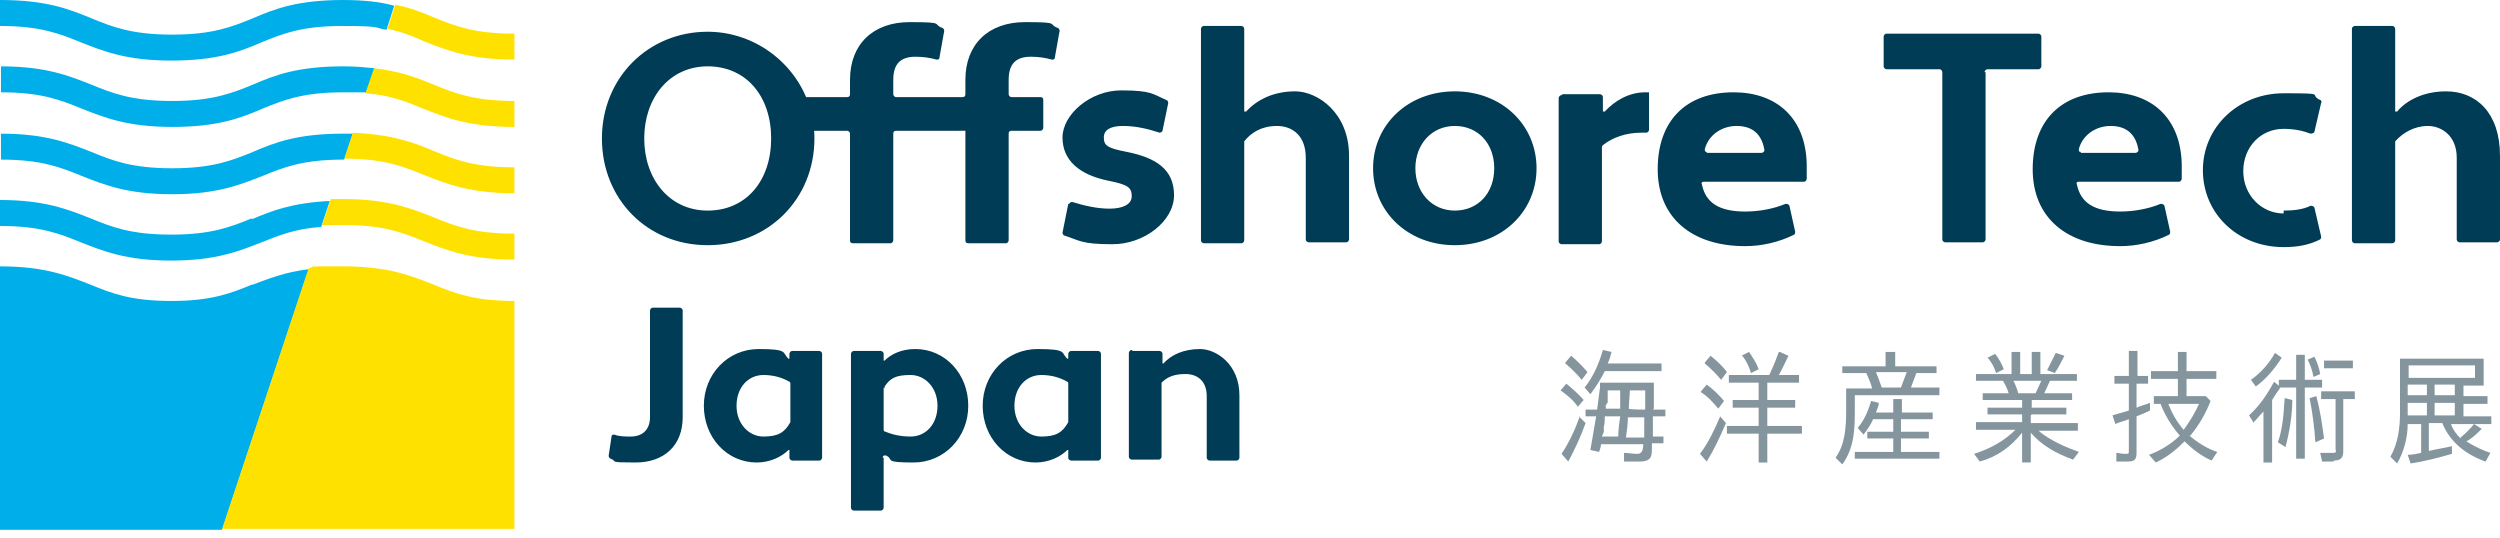 <?xml version="1.0" encoding="UTF-8"?>
<svg id="_レイヤー_1" data-name=" レイヤー 1" xmlns="http://www.w3.org/2000/svg" version="1.1" viewBox="0 0 260 56" width="260" height="56">
  <defs>
    <style>
      .cls-1 {
        fill: #ffe100;
      }

      .cls-1, .cls-2, .cls-3, .cls-4 {
        stroke-width: 0px;
      }

      .cls-2 {
        fill: #00afe9;
      }

      .cls-3 {
        fill: #003c55;
      }

      .cls-4 {
        fill: #84959e;
      }
    </style>
  </defs>
  <path class="cls-2" d="M35.7,6.9c-4.7,0-7.1.9-9.4,1.9-2.2.9-4.2,1.7-8.4,1.7s-6.2-.8-8.4-1.7c-2.3-.9-4.7-1.9-9.4-1.9v2.7c4.2,0,6.2.8,8.4,1.7,2.3.9,4.7,1.9,9.4,1.9s7.1-.9,9.4-1.9c2.2-.9,4.2-1.7,8.4-1.7s1.7,0,2.4.1l.9-2.6c-1-.1-2-.2-3.2-.2h0Z"/>
  <path class="cls-2" d="M35.7,0c-4.7,0-7.1.9-9.4,1.9-2.2.9-4.2,1.7-8.4,1.7s-6.2-.8-8.4-1.7C7.1.9,4.7,0,0,0v2.7c4.2,0,6.2.8,8.4,1.7,2.3.9,4.7,1.9,9.4,1.9s7.1-.9,9.4-1.9c2.2-.9,4.2-1.7,8.4-1.7s3.3.2,4.6.4l.8-2.5C39.6.2,37.9,0,35.6,0h0Z"/>
  <path class="cls-2" d="M35.7,13.9c-4.7,0-7.1.9-9.4,1.9-2.2.9-4.2,1.7-8.4,1.7s-6.2-.8-8.4-1.7c-2.3-.9-4.7-1.9-9.4-1.9v2.7c4.2,0,6.2.8,8.4,1.7,2.3.9,4.7,1.9,9.4,1.9s7.1-1,9.4-1.9c2.2-.9,4.2-1.7,8.4-1.7h.1l.9-2.7c-.3,0-.7,0-1,0h0Z"/>
  <path class="cls-2" d="M26.2,22.7c-2.2.9-4.2,1.7-8.4,1.7s-6.2-.8-8.4-1.7c-2.3-.9-4.7-1.9-9.4-1.9v2.7c4.2,0,6.2.8,8.4,1.7,2.3.9,4.7,1.9,9.4,1.9s7.1-1,9.4-1.9c1.8-.7,3.4-1.4,6.2-1.6l.9-2.7c-3.9.2-6,1-8.1,1.9h0Z"/>
  <path class="cls-2" d="M26.2,29.6c-2.2.9-4.2,1.7-8.4,1.7s-6.2-.8-8.4-1.7c-2.3-.9-4.7-1.9-9.4-1.9v5h0v22.4h23.1l9-27.1c-2.5.3-4.2,1-5.8,1.6h0Z"/>
  <path class="cls-1" d="M53.5,6.2v-2.7c-4.2,0-6.2-.8-8.4-1.7-1.2-.5-2.4-1-4-1.3l-.8,2.5c1.5.3,2.7.8,3.8,1.3,2.3.9,4.7,1.9,9.4,1.9Z"/>
  <path class="cls-1" d="M53.5,20.1v-2.7c-4.2,0-6.2-.8-8.4-1.7-2.1-.9-4.3-1.7-8.4-1.9l-.9,2.7c4.1,0,6.1.8,8.3,1.7,2.3.9,4.7,1.9,9.4,1.9h0Z"/>
  <path class="cls-1" d="M44.1,25.1c2.3.9,4.7,1.9,9.4,1.9v-2.7c-4.2,0-6.2-.8-8.4-1.7-2.3-.9-4.7-1.9-9.4-1.9s-.9,0-1.3,0l-.9,2.7c.7,0,1.4,0,2.2,0,4.2,0,6.2.8,8.4,1.7h0Z"/>
  <path class="cls-1" d="M53.5,32.8h0v-1.5c-4.2,0-6.2-.8-8.4-1.7-2.3-.9-4.7-1.9-9.4-1.9s-2.6,0-3.6.2l-9,27.1h30.4v-22.3h0Z"/>
  <path class="cls-1" d="M53.5,13.2v-2.7c-4.2,0-6.2-.8-8.4-1.7-1.7-.7-3.5-1.4-6.2-1.7l-.9,2.6c2.7.2,4.3.9,6,1.6,2.3.9,4.7,1.9,9.4,1.9h0Z"/>
  <g>
    <path class="cls-4" d="M162.3,40.6l.6-.7c.6.5,1.3,1.1,1.8,1.7l-.6.7h0c-.5-.7-1.1-1.2-1.8-1.7h0ZM164.2,43.3l.7.7c-.5,1.4-1.1,2.7-1.8,4l-.7-.8h0c.8-1.2,1.4-2.5,1.9-3.9h0ZM162.8,37.7l.6-.7c.6.5,1.2,1.1,1.7,1.7l-.6.8h0c-.5-.6-1.1-1.2-1.7-1.7h0ZM165.4,41l-.6-.7c.9-1.1,1.5-2.5,1.9-3.9l.9.2c-.1.4-.2.8-.4,1.2h5.6v.8h-5.9c-.4.8-.9,1.6-1.5,2.4h0ZM171.9,42.6h1.3v.7h-1.3c0,.5,0,1,0,1.4v.7s1.1,0,1.1,0v.7h-1.2c0,.1,0,.2,0,.4,0,.9,0,1.5-1.3,1.5s-1.1,0-1.6,0v-.9c.4,0,.9.1,1.4.1s.6-.5.6-1h-4.4c0,.3-.1.5-.2.8l-.9-.2c.2-1.2.4-2.3.6-3.5h-1.1v-.7h1.2c.1-.7.2-1.5.3-2.3v-.5h5.6c0,.9,0,1.8,0,2.7h0ZM166.8,44.4v.5c0,0-.2.5-.2.5h1.7c0-.7.1-1.4.2-2.1h-1.6c0,.3,0,.7-.1,1.1h0ZM167.2,40.7v1.2c-.1,0-.1.2-.2.2,0,.1,0,.2,0,.3s0,0,0,.1h1.5v-.2s0,0,0,0v-1.7c.1,0-1.3,0-1.3,0,0,0,0,0,0,.1h0ZM169.2,45.5h1.8c0-.5,0-1,0-1.4v-.7c0,0-1.7,0-1.7,0,0,.7-.1,1.4-.2,2.1h0ZM169.4,42.5h0c0,.1,1.7.1,1.7.1,0-.7,0-1.3,0-2h-1.6c0,.6-.1,1.2-.1,1.9Z"/>
    <path class="cls-4" d="M178.8,43.2l.7.8c-.6,1.4-1.2,2.7-2,4l-.7-.8c.9-1.2,1.5-2.5,2.1-3.9h0ZM176.9,40.7l.6-.7c.7.5,1.3,1.1,1.8,1.7l-.6.8h0c-.5-.6-1.1-1.3-1.8-1.7h0ZM177.3,37.7l.6-.7c.6.5,1.2,1,1.7,1.7l-.6.8h0c-.5-.6-1.1-1.2-1.7-1.7h0ZM185.1,36.6l.9.4c-.3.6-.6,1.3-1,2h2.1v.8h-3.3v1.8h2.9v.8h-2.9v1.9h3.6v.8h-3.6v3h-.9v-3h-3.3v-.8h3.3v-1.9h-2.7v-.8h2.7v-1.8h-3.1v-.8h4.2c.4-.8.7-1.6,1-2.4h0ZM181.1,37l.8-.4c.4.6.8,1.2,1,1.8l-.8.4h0c-.2-.7-.5-1.3-.9-1.8h0Z"/>
    <path class="cls-4" d="M198.7,40.3h3v.8h-8.8v1.4c0,2,0,4-1.3,5.8l-.7-.7c1-1.4,1.1-3.2,1.1-4.9v-2.3h2.7c-.1-.5-.4-1.1-.6-1.6h-2.5v-.7h4.5v-1.5h1v1.5h4.3v.7h-2.1c-.2.5-.4,1.1-.6,1.6h0ZM197.7,42.9h3.3v.7h-3.3v1.3h2.9v.7h-2.9v1.4h4v.7h-8.8v-.7h4v-1.4h-2.7v-.7h2.7v-1.3h-2.1c-.2.5-.6,1.1-1,1.6l-.6-.7c.7-.8,1.1-1.8,1.4-2.8l.8.2c0,.3-.2.7-.3,1h1.8v-1.4h.9v1.4h0ZM195.6,40.3h2.1c.2-.5.4-1.1.6-1.6h-3.2c.2.5.4,1,.6,1.6h0Z"/>
    <path class="cls-4" d="M211.2,43.2v.8h4.9v.8h-4.1c1.2,1,2.8,1.7,4.2,2.2l-.6.8c-1.7-.6-3.3-1.5-4.4-2.8v3.1h-.9v-3.1c-1.2,1.5-2.6,2.5-4.4,3l-.6-.8c1.6-.5,3.1-1.3,4.3-2.5h-4.1v-.8h4.8v-.8h-3.6v-.7h3.6v-.8h-4.1v-.7h2.7c-.1-.4-.4-1-.6-1.3h-2.8v-.7h3.7v-2.3h.9v2.3h1.2v-2.3h.9v2.3h3.8v.7h-2.8c-.2.4-.4.9-.6,1.3h2.9v.7h-4.2v.8h3.6v.7h-3.6,0ZM206.7,37.2l.8-.4c.4.5.7,1.1.9,1.6l-.8.4h0c-.2-.6-.5-1.2-.9-1.6h0ZM209.9,40.9h1.8c.2-.4.4-.9.6-1.3h-2.9c.2.4.4.9.5,1.3ZM213.8,36.7l.9.3c-.3.6-.6,1.2-1,1.8l-.8-.3h0c.3-.6.6-1.2.9-1.8Z"/>
    <path class="cls-4" d="M223.4,39.1v.8h-1.2v2.5c.4-.2.9-.3,1.4-.5v.8c-.4.2-.9.4-1.4.6h0v3.8c0,.8-.3.9-1,.9s-.7,0-1.1,0v-.9c.2,0,.5.1.9.1s.4,0,.4-.4v-3.2c-.5.2-1,.3-1.4.5l-.3-.9c.6-.2,1.1-.3,1.7-.5h0v-2.8h-1.5v-.8h1.5v-2.6h.9v2.6h1.2ZM227.7,45.3c.8.7,1.9,1.4,2.9,1.7l-.6.9c-1.1-.5-2-1.2-2.8-2-.9.9-1.9,1.7-3,2.2l-.7-.8c1.1-.4,2.3-1.1,3.2-2-.8-.9-1.6-2.2-2-3.3h-.7v-.8h2.5v-1.8h-2.8v-.8h2.8v-2h.9v2h3.1v.8h-3.1v1.8h2l.5.5c-.5,1.3-1.2,2.5-2.1,3.6h0ZM227.1,44.7c.6-.8,1.2-1.8,1.6-2.7h-3.2c.4,1,.9,1.9,1.6,2.7h0Z"/>
    <path class="cls-4" d="M234.4,44l-.5-.8c1.1-1,1.9-2.2,2.6-3.5l.6.5v.2c-.3.4-.5.7-.8,1.2v6.5h-.9v-5.3c-.4.4-.7.8-1.1,1.2h0ZM236.6,36.7l.7.5c-.7,1.1-1.6,2.2-2.7,3l-.5-.7c1-.7,1.9-1.7,2.5-2.8h0ZM237.6,41.4l.8.2c0,1.6-.3,3.3-.7,4.9l-.8-.5h0c.5-1.4.6-3,.7-4.5h0ZM239.7,47.7h-.9v-7.4h-1.8v-.8h1.8v-2.6h.9v2.6h1.8v.8h-1.8v7.4ZM240,37.4l.7-.3c.3.6.5,1.2.6,1.8l-.7.3h0c-.1-.6-.3-1.2-.6-1.8h0ZM240.2,41.4l.7-.2c.4,1.5.6,2.9.8,4.4l-.9.4h0c-.1-1.5-.3-3.1-.6-4.6h0ZM242.7,48c-.4,0-.8,0-1.2,0l-.2-.9c.4,0,.8,0,1.3,0s.3-.2.3-.4v-5.2h-1.5v-.8h3.5v.8h-1.2v5.5c0,.7-.4.9-1,.9h0ZM241.7,37.5h3v.8h-3v-.8Z"/>
    <path class="cls-4" d="M255.9,45.5c.5-.4,1-.9,1.4-1.4l.8.5c-.5.5-1,1-1.6,1.3.8.5,1.6.9,2.5,1.2l-.5.9c-2-.7-3.7-2-4.5-4h-1.4v2.9c.8-.2,1.6-.3,2.4-.5v.8c-1.4.4-2.9.8-4.3,1l-.3-.9c.5,0,.9-.1,1.4-.2h0v-3h-1.4c0,1.4-.4,2.9-1.1,4.1l-.7-.7c.8-1.4,1-3,1-4.6v-5.6h8.7v2.8h-2.1v1.1h2.5v.8h-2.5v1.3h2.9v.8h-4.2c.2.6.6,1.1,1,1.5h0ZM257.4,38h-6.9v1.3h6.9v-1.3ZM252.4,40h-2v1.1h2v-1.1ZM252.4,41.9h-2v1.3h2v-1.3ZM255.3,40h-2.1v1.1h2.1v-1.1ZM255.3,41.9h-2.1v1.3h2.1v-1.3Z"/>
  </g>
  <path class="cls-3" d="M73.6,3.3c5.9,0,11.1,4.8,11.1,11.1s-4.8,11.1-11.1,11.1-11-4.8-11-11.1,4.8-11.1,11-11.1ZM73.6,21.9c4,0,6.6-3.1,6.6-7.5s-2.6-7.5-6.6-7.5-6.6,3.3-6.6,7.5,2.6,7.5,6.6,7.5ZM97.9,13.6h-4.7c-.2,0-.3.1-.3.3v11.1c0,.1-.1.3-.3.3h-3.9c-.2,0-.3-.1-.3-.3v-11.1c0-.1-.1-.3-.3-.3h-5.8c-.2,0-.3-.1-.3-.3v-2.9c0-.1.1-.3.3-.3h5.8c.2,0,.3-.1.3-.3v-1.5c0-3.7,2.4-6,6.2-6s2.3.2,3.4.6c.1,0,.2.2.2.3l-.5,2.8c0,.2-.2.2-.3.2-.7-.2-1.4-.3-2.2-.3-1.5,0-2.3.7-2.3,2.4v1.5c0,.1.1.3.3.3h6.9c.2,0,.3-.1.3-.3v-1.5c0-3.7,2.4-6,6.2-6s2.3.2,3.4.6c.1,0,.2.2.2.3l-.5,2.8c0,.2-.2.2-.3.2-.7-.2-1.4-.3-2.2-.3-1.5,0-2.3.7-2.3,2.4v1.5c0,.1.1.3.3.3h3c.2,0,.3.1.3.3v2.9c0,.1-.1.3-.3.3h-3c-.2,0-.3.1-.3.3v11.1c0,.1-.1.3-.3.3h-3.9c-.2,0-.3-.1-.3-.3v-11.4M111.2,21.2c0-.1.2-.2.3-.2,1.3.4,2.6.7,3.9.7s2.3-.4,2.3-1.3-.4-1.2-2.4-1.6c-3-.6-4.8-2.1-4.8-4.5s2.9-4.9,6.1-4.9,3.3.4,4.7,1c.1,0,.2.2.2.3l-.6,2.9c0,.1-.2.2-.3.2-1.2-.4-2.5-.7-3.8-.7s-2,.4-2,1.2.3,1.1,2.4,1.5c3,.6,4.9,1.8,4.9,4.5s-3.1,5.1-6.4,5.1-3.4-.4-5-.9c-.1,0-.2-.2-.2-.3l.6-3h0ZM125.2,2.7h3.9c.1,0,.3.1.3.3v8.6h.2c1.1-1.2,2.8-2.1,5.1-2.1s5.6,2.2,5.6,6.7v8.7c0,.1-.1.3-.3.3h-3.9c-.1,0-.3-.1-.3-.3v-8.5c0-2.3-1.4-3.3-3-3.3s-2.7.7-3.4,1.6c0,0,0,.1,0,.2v10.1c0,.1-.1.3-.3.3h-3.9c-.1,0-.3-.1-.3-.3V3c0-.1.1-.3.3-.3h0ZM151.3,9.5c4.9,0,8.5,3.5,8.5,8s-3.6,8-8.5,8-8.5-3.5-8.5-8,3.6-8,8.5-8ZM151.3,21.9c2.4,0,4.1-1.8,4.1-4.4s-1.7-4.4-4.1-4.4-4.1,1.9-4.1,4.4,1.7,4.4,4.1,4.4ZM162.5,9.8h3.9c.1,0,.3.1.3.3v1.5h.2c1-1.1,2.5-2,4.2-2h.4v3.9c0,.1-.1.3-.3.3h-.5c-1.6,0-3,.5-4,1.3,0,0-.1.1-.1.2v9.8c0,.1-.1.3-.3.3h-3.9c-.1,0-.3-.1-.3-.3v-14.9c0-.1.1-.3.3-.3ZM187.9,17v1.6c0,.1-.1.3-.3.3h-10.4c-.2,0-.3.1-.2.3.4,1.9,1.8,2.8,4.5,2.8,1.5,0,3-.3,4.2-.8.1,0,.3,0,.4.2l.6,2.7c0,.1,0,.2-.1.3-1.6.8-3.4,1.2-5.1,1.2-5.6,0-9.1-3-9.1-8s2.9-8,7.9-8c4.4,0,7.5,2.6,7.6,7.5ZM177.5,15.9h5.7c.1,0,.3-.1.3-.3-.3-1.8-1.4-2.5-2.9-2.5s-2.9.9-3.3,2.4c0,.2,0,.3.2.3h0ZM206.5,7.5v17.4c0,.1-.1.3-.3.3h-3.9c-.1,0-.3-.1-.3-.3V7.5c0-.1-.1-.3-.3-.3h-5.5c-.1,0-.3-.1-.3-.3v-3.1c0-.1.1-.3.3-.3h15.8c.1,0,.3.1.3.3v3.1c0,.1-.1.3-.3.3h-5.3c-.1,0-.3.1-.3.3h0ZM226.9,17v1.6c0,.1-.1.3-.3.3h-10.4c-.2,0-.3.1-.2.3.4,1.9,1.8,2.8,4.5,2.8,1.5,0,3-.3,4.2-.8.1,0,.3,0,.4.2l.6,2.7c0,.1,0,.2-.1.3-1.6.8-3.4,1.2-5.1,1.2-5.6,0-9.1-3-9.1-8s2.9-8,7.9-8c4.4,0,7.5,2.6,7.6,7.5ZM216.4,15.9h5.7c.1,0,.3-.1.3-.3-.3-1.8-1.4-2.5-2.9-2.5s-2.9.9-3.3,2.4c0,.2,0,.3.2.3h0ZM237.5,21.9c1,0,2-.1,2.8-.5.1,0,.3,0,.4.2l.7,3c0,.1,0,.2-.1.3-1.2.6-2.4.8-3.8.8-4.8,0-8.4-3.5-8.4-8s3.7-8,8.4-8,2.5.1,3.8.7c.1,0,.2.2.1.3l-.7,3c0,.1-.2.2-.4.2-.8-.3-1.7-.5-2.8-.5-2.4,0-4.2,1.9-4.2,4.4s1.9,4.4,4.2,4.4h0ZM67.9,32h2.8c.1,0,.3.1.3.3v11.1c0,2.9-1.9,4.7-4.9,4.7s-1.8-.1-2.6-.4c-.1,0-.2-.2-.2-.3l.3-2c0-.2.2-.2.3-.2.5.2,1.1.2,1.7.2,1.3,0,2-.8,2-2v-11.1c0-.1.1-.3.3-.3h0ZM82,37.3h.1v-.5c0-.1.1-.3.3-.3h2.8c.1,0,.3.1.3.3v10.8c0,.1-.1.3-.3.3h-2.8c-.1,0-.3-.1-.3-.3v-.8h-.1c-.7.7-1.9,1.3-3.3,1.3-3.1,0-5.5-2.6-5.5-5.9s2.5-5.9,5.7-5.9,2.4.4,3.1,1ZM82.2,43.8v-3.9c0,0,0-.2-.1-.2-.7-.4-1.6-.7-2.7-.7-1.6,0-2.8,1.3-2.8,3.2s1.3,3.2,2.8,3.2,2.2-.4,2.8-1.5c0,0,0,0,0-.1h0ZM91.9,47.6v5.2c0,.1-.1.3-.3.3h-2.8c-.1,0-.3-.1-.3-.3v-16c0-.1.1-.3.3-.3h2.8c.1,0,.3.1.3.3v.7h.1c.7-.7,1.8-1.2,3.2-1.2,3.1,0,5.5,2.6,5.5,5.9s-2.5,5.9-5.7,5.9-2-.3-2.8-.7c-.2-.1-.4,0-.4.2ZM91.9,40.3v4.4c0,0,0,.2.2.2.7.3,1.6.5,2.6.5,1.6,0,2.8-1.3,2.8-3.2s-1.3-3.2-2.8-3.2-2.1.3-2.7,1.2c0,0,0,0,0,.2h0ZM111,37.3h.1v-.5c0-.1.1-.3.3-.3h2.8c.1,0,.3.1.3.3v10.8c0,.1-.1.3-.3.3h-2.8c-.1,0-.3-.1-.3-.3v-.8h-.1c-.7.7-1.9,1.3-3.3,1.3-3.1,0-5.5-2.6-5.5-5.9s2.5-5.9,5.7-5.9,2.4.4,3.1,1ZM111.1,43.8v-3.9c0,0,0-.2-.1-.2-.7-.4-1.6-.7-2.7-.7-1.6,0-2.8,1.3-2.8,3.2s1.3,3.2,2.8,3.2,2.2-.4,2.8-1.5c0,0,0,0,0-.1h0ZM117.8,36.5h2.8c.1,0,.3.1.3.3v1h.1c.8-.9,2.1-1.5,3.8-1.5s4.1,1.6,4.1,4.8v6.5c0,.1-.1.3-.3.3h-2.8c-.1,0-.3-.1-.3-.3v-6.4c0-1.6-1-2.3-2.2-2.3s-1.9.3-2.5.9c0,0,0,.1,0,.2v7.5c0,.1-.1.3-.3.3h-2.8c-.1,0-.3-.1-.3-.3v-10.8c0-.1.1-.3.3-.3h0ZM254.4,9.5c-2.3,0-4.1.9-5.1,2.1h-.2V3c0-.1-.1-.3-.3-.3h-3.9c-.1,0-.3.1-.3.3v22c0,.1.1.3.3.3h3.9c.1,0,.3-.1.3-.3v-10.1c0,0,0-.1,0-.2.8-.9,2-1.6,3.4-1.6s3,1,3,3.3v8.5c0,.1.1.3.3.3h3.9c.1,0,.3-.1.3-.3v-8.7c0-4.5-2.5-6.7-5.6-6.7h0Z"/>
</svg>